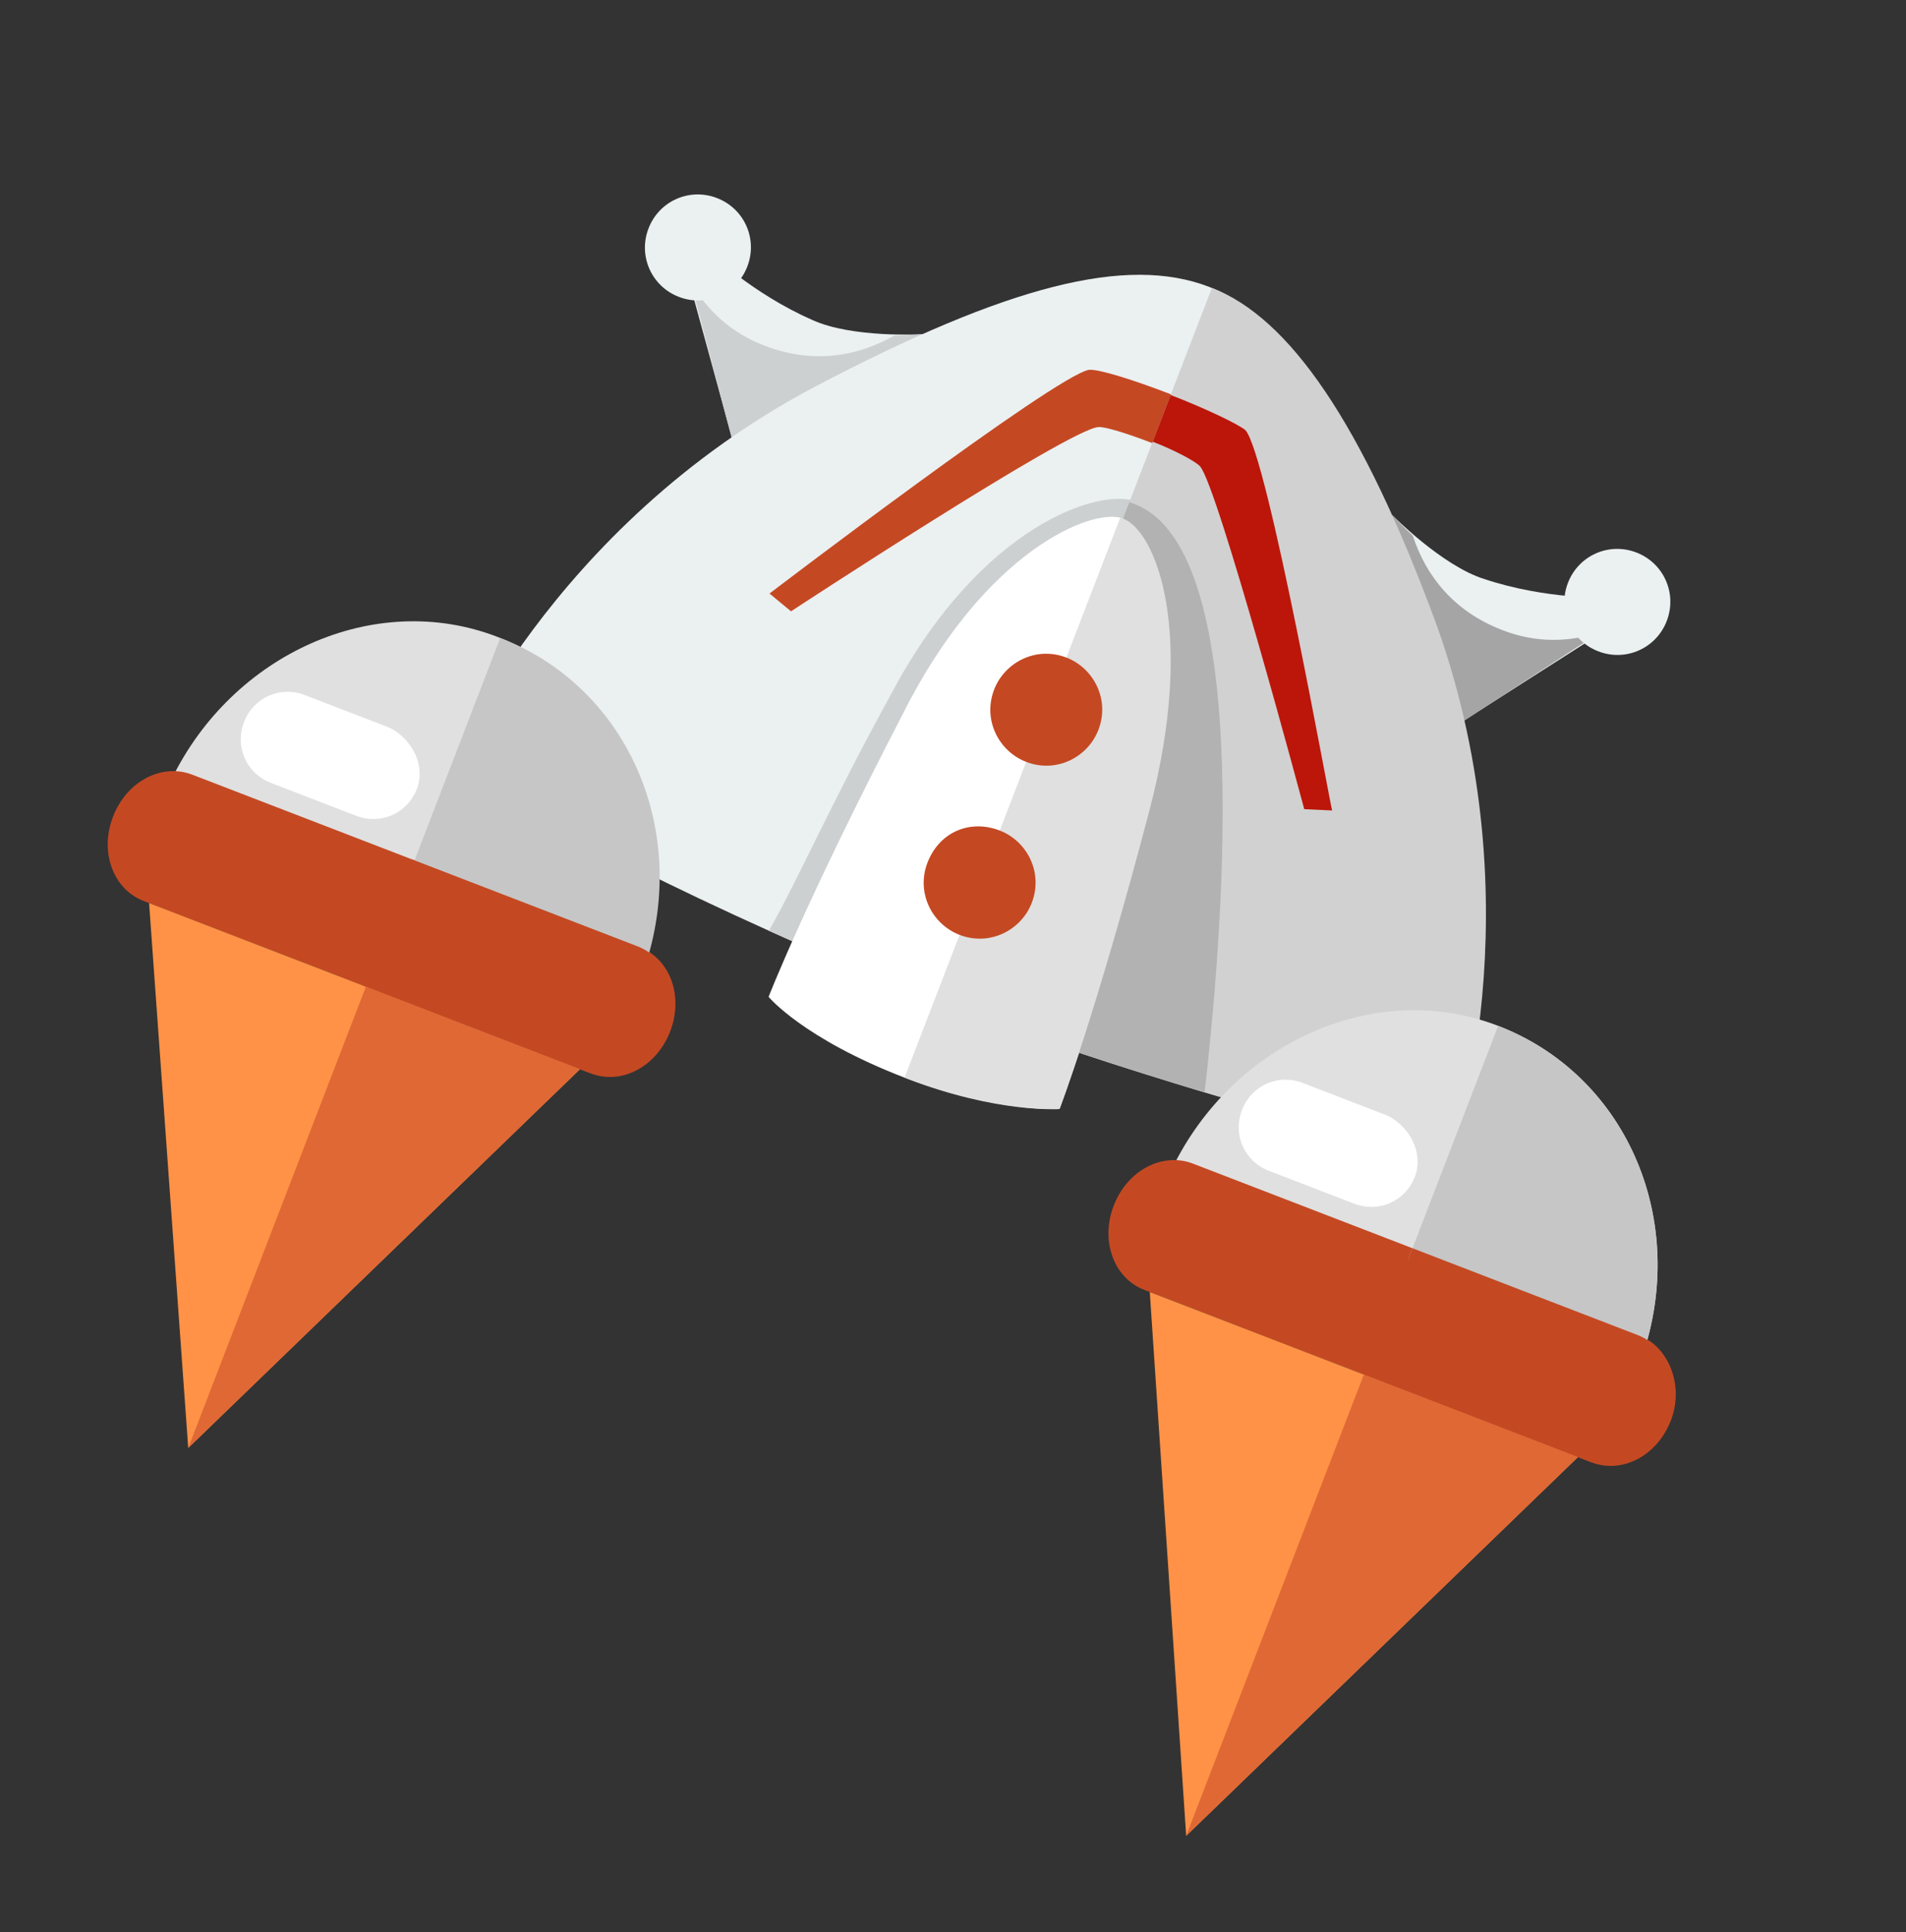 <?xml version="1.0" encoding="UTF-8"?> <svg xmlns="http://www.w3.org/2000/svg" width="150" height="152" viewBox="0 0 150 152" fill="none"><rect x="0" y="0" width="150" height="152" fill="#333333" stroke="none"/><g clip-path="url(#clip0_120_1858)"><path d="M109.572 40.525C109.572 40.525 113.491 44.516 116.814 45.549C121.65 47.164 126.419 47.017 126.419 47.017L126.451 49.51L112.635 58.326L107.606 48.202L109.572 40.525Z" fill="#EBF0F1"></path><path d="M118.241 49.571C114.353 48.073 112.211 45.263 111.183 42.138C110.269 41.29 109.572 40.525 109.572 40.525L107.905 48.069L112.934 58.193L125.852 49.776C123.326 50.538 120.833 50.57 118.241 49.571Z" fill="#A5A5A5"></path><path d="M131.171 48.849C130.339 51.008 127.945 52.071 125.785 51.238C123.625 50.406 122.563 48.012 123.395 45.852C124.228 43.692 126.621 42.63 128.781 43.462C130.941 44.295 132.003 46.688 131.171 48.849Z" fill="#EBF0F1"></path><path d="M72.638 26.291C72.638 26.291 67.053 26.62 63.897 25.155C59.228 23.108 55.79 19.799 55.79 19.799L54.094 21.626L58.421 37.433L68.944 33.302L72.638 26.291Z" fill="#EBF0F1"></path><path d="M60.14 27.181C64.028 28.679 67.501 28.033 70.361 26.406C71.607 26.39 72.638 26.291 72.638 26.291L68.811 33.003L58.289 37.134L54.36 22.224C55.721 24.486 57.548 26.182 60.14 27.181Z" fill="#CDD0D1"></path><path d="M51.038 17.968C50.206 20.128 51.268 22.522 53.428 23.354C55.587 24.187 57.981 23.125 58.814 20.965C59.646 18.805 58.584 16.411 56.424 15.579C54.264 14.746 51.87 15.808 51.038 17.968Z" fill="#EBF0F1"></path><path d="M114.077 90.634C114.077 90.634 106.582 89.483 94.586 85.852C88.588 84.036 81.509 81.805 73.518 78.725C68.766 76.894 64.313 74.93 60.509 73.216C45.074 66.276 35.455 60.336 35.455 60.336C35.455 60.336 43.212 41.495 64.093 30.441C79.338 22.424 88.679 20.07 95.159 22.567C101.207 24.898 106.985 33.078 112.907 49.252C120.97 71.46 114.077 90.634 114.077 90.634Z" fill="#EBF0F1"></path><path d="M50.652 75.619C53.999 65.001 49.087 53.93 39.152 50.101C29.432 46.356 18.277 51.484 13.501 61.302L50.652 75.619Z" fill="#E0E0E0"></path><path d="M52.741 81.138C51.659 83.946 48.883 85.357 46.507 84.441L11.3 70.874C8.924 69.958 7.813 67.049 8.895 64.241C9.977 61.433 12.753 60.023 15.129 60.938L50.336 74.506C52.712 75.421 53.823 78.33 52.741 81.138Z" fill="#C44923"></path><path d="M11.733 71.04L14.813 113.903L45.644 84.108L11.733 71.04Z" fill="#FF9246"></path><path d="M32.292 68.544L50.868 75.702C54.215 65.085 49.303 54.013 39.367 50.184L32.292 68.544Z" fill="#C6C6C6"></path><path d="M50.121 74.422L32.41 67.597L28.581 77.532L46.292 84.358C48.668 85.273 51.444 83.862 52.527 81.055C53.609 78.247 52.713 75.421 50.121 74.422Z" fill="#C44923"></path><path d="M28.796 77.616L14.813 113.903L45.644 84.108L28.796 77.616Z" fill="#DF6835"></path><path d="M94.586 85.851C88.588 84.036 81.51 81.805 73.518 78.725C68.766 76.894 64.314 74.93 60.509 73.215C62.739 69.361 65.285 63.397 70.243 54.392C77.299 41.235 86.59 38.366 89.398 39.448C98.819 43.326 95.823 74.917 94.586 85.851Z" fill="#CDD0D1"></path><path d="M90.479 63.679C94.127 49.705 90.975 41.792 88.383 40.794C86.007 39.878 77.496 43.296 71.039 56.188C63.318 71.074 60.488 78.418 60.488 78.418C60.488 78.418 63.195 81.693 71.187 84.773C78.314 87.52 83.383 87.24 83.383 87.24C83.383 87.24 86.297 79.681 90.479 63.679Z" fill="white"></path><path d="M98.01 33.836C96.964 32.689 87.244 28.943 85.699 29.092C83.039 29.555 60.559 46.691 60.559 46.691L62.253 48.089C62.253 48.089 84.167 33.711 86.444 33.596C87.474 33.497 93.738 35.911 94.651 36.759C96.046 38.289 102.86 63.737 102.86 63.737L105.054 63.838C104.705 63.456 99.754 35.748 98.01 33.836Z" fill="#C44923"></path><path d="M113.123 49.335C107.201 33.161 101.423 24.98 95.375 22.65L73.734 78.808C81.725 81.888 88.804 84.119 94.802 85.935C106.799 89.565 114.293 90.717 114.293 90.717C114.293 90.717 120.97 71.46 113.123 49.335Z" fill="#D1D1D1"></path><path d="M73.733 78.808C81.725 81.888 88.803 84.119 94.802 85.935C96.039 75 99.034 43.409 89.314 39.664C89.098 39.581 89.098 39.581 88.882 39.497L73.733 78.808Z" fill="#B2B2B2"></path><path d="M71.403 84.856C78.531 87.603 83.384 87.24 83.384 87.24C83.384 87.24 86.214 79.896 90.479 63.679C94.128 49.705 90.975 41.792 88.383 40.793C88.383 40.793 88.383 40.793 88.168 40.71L71.187 84.773L71.403 84.856Z" fill="#E0E0E0"></path><path d="M98.01 33.836C97.446 33.37 94.937 32.156 92.129 31.073L90.714 34.745C92.442 35.411 94.087 36.293 94.435 36.676C95.83 38.206 102.644 63.654 102.644 63.654L104.838 63.755C104.705 63.456 99.754 35.748 98.01 33.836Z" fill="#BC160A"></path><path d="M32.812 62.046C32.063 63.99 29.968 64.919 28.024 64.17L21.328 61.59C19.384 60.841 18.455 58.746 19.204 56.802C19.953 54.858 22.048 53.929 23.992 54.678L30.688 57.258C32.548 58.224 33.478 60.318 32.812 62.046Z" fill="white"></path><path d="M129.405 106.216C132.753 95.599 127.841 84.527 117.905 80.698C108.185 76.953 97.031 82.081 92.254 91.9L129.405 106.216Z" fill="#E0E0E0"></path><path d="M131.497 111.735C130.415 114.543 127.638 115.954 125.262 115.038L90.055 101.471C87.68 100.555 86.568 97.646 87.65 94.838C88.732 92.03 91.508 90.619 93.884 91.535L129.091 105.102C131.251 105.935 132.579 108.927 131.497 111.735Z" fill="#C44923"></path><path d="M90.487 101.637L93.351 144.416L124.182 114.622L90.487 101.637Z" fill="#FF9246"></path><path d="M110.83 99.058L129.406 106.216C132.753 95.599 127.841 84.528 117.905 80.699L110.83 99.058Z" fill="#C6C6C6"></path><path d="M128.875 105.019L111.164 98.194L107.335 108.13L125.046 114.955C127.422 115.87 130.198 114.46 131.28 111.652C132.363 108.844 131.251 105.935 128.875 105.019Z" fill="#C44923"></path><path d="M107.334 108.129L93.351 144.416L124.182 114.622L107.334 108.129Z" fill="#DF6835"></path><path d="M111.351 92.56C110.602 94.504 108.507 95.433 106.563 94.684L99.867 92.104C97.923 91.355 96.994 89.26 97.743 87.316C98.492 85.372 100.587 84.443 102.531 85.192L109.226 87.772C111.087 88.738 112.017 90.832 111.351 92.56Z" fill="white"></path><path d="M86.444 57.411C85.612 59.571 83.135 60.849 80.759 59.934C78.599 59.101 77.321 56.624 78.236 54.248C79.069 52.089 81.546 50.81 83.922 51.726C86.082 52.558 87.36 55.035 86.444 57.411Z" fill="#C44923"></path><path d="M81.2 71.019C80.368 73.179 77.891 74.457 75.515 73.541C73.355 72.709 72.077 70.232 72.992 67.856C73.908 65.48 76.302 64.418 78.678 65.334C80.838 66.166 82.116 68.643 81.2 71.019Z" fill="#C44923"></path></g><defs><clipPath id="clip0_120_1858"><rect width="149" height="152" fill="white" transform="translate(0.315)"></rect></clipPath></defs></svg> 